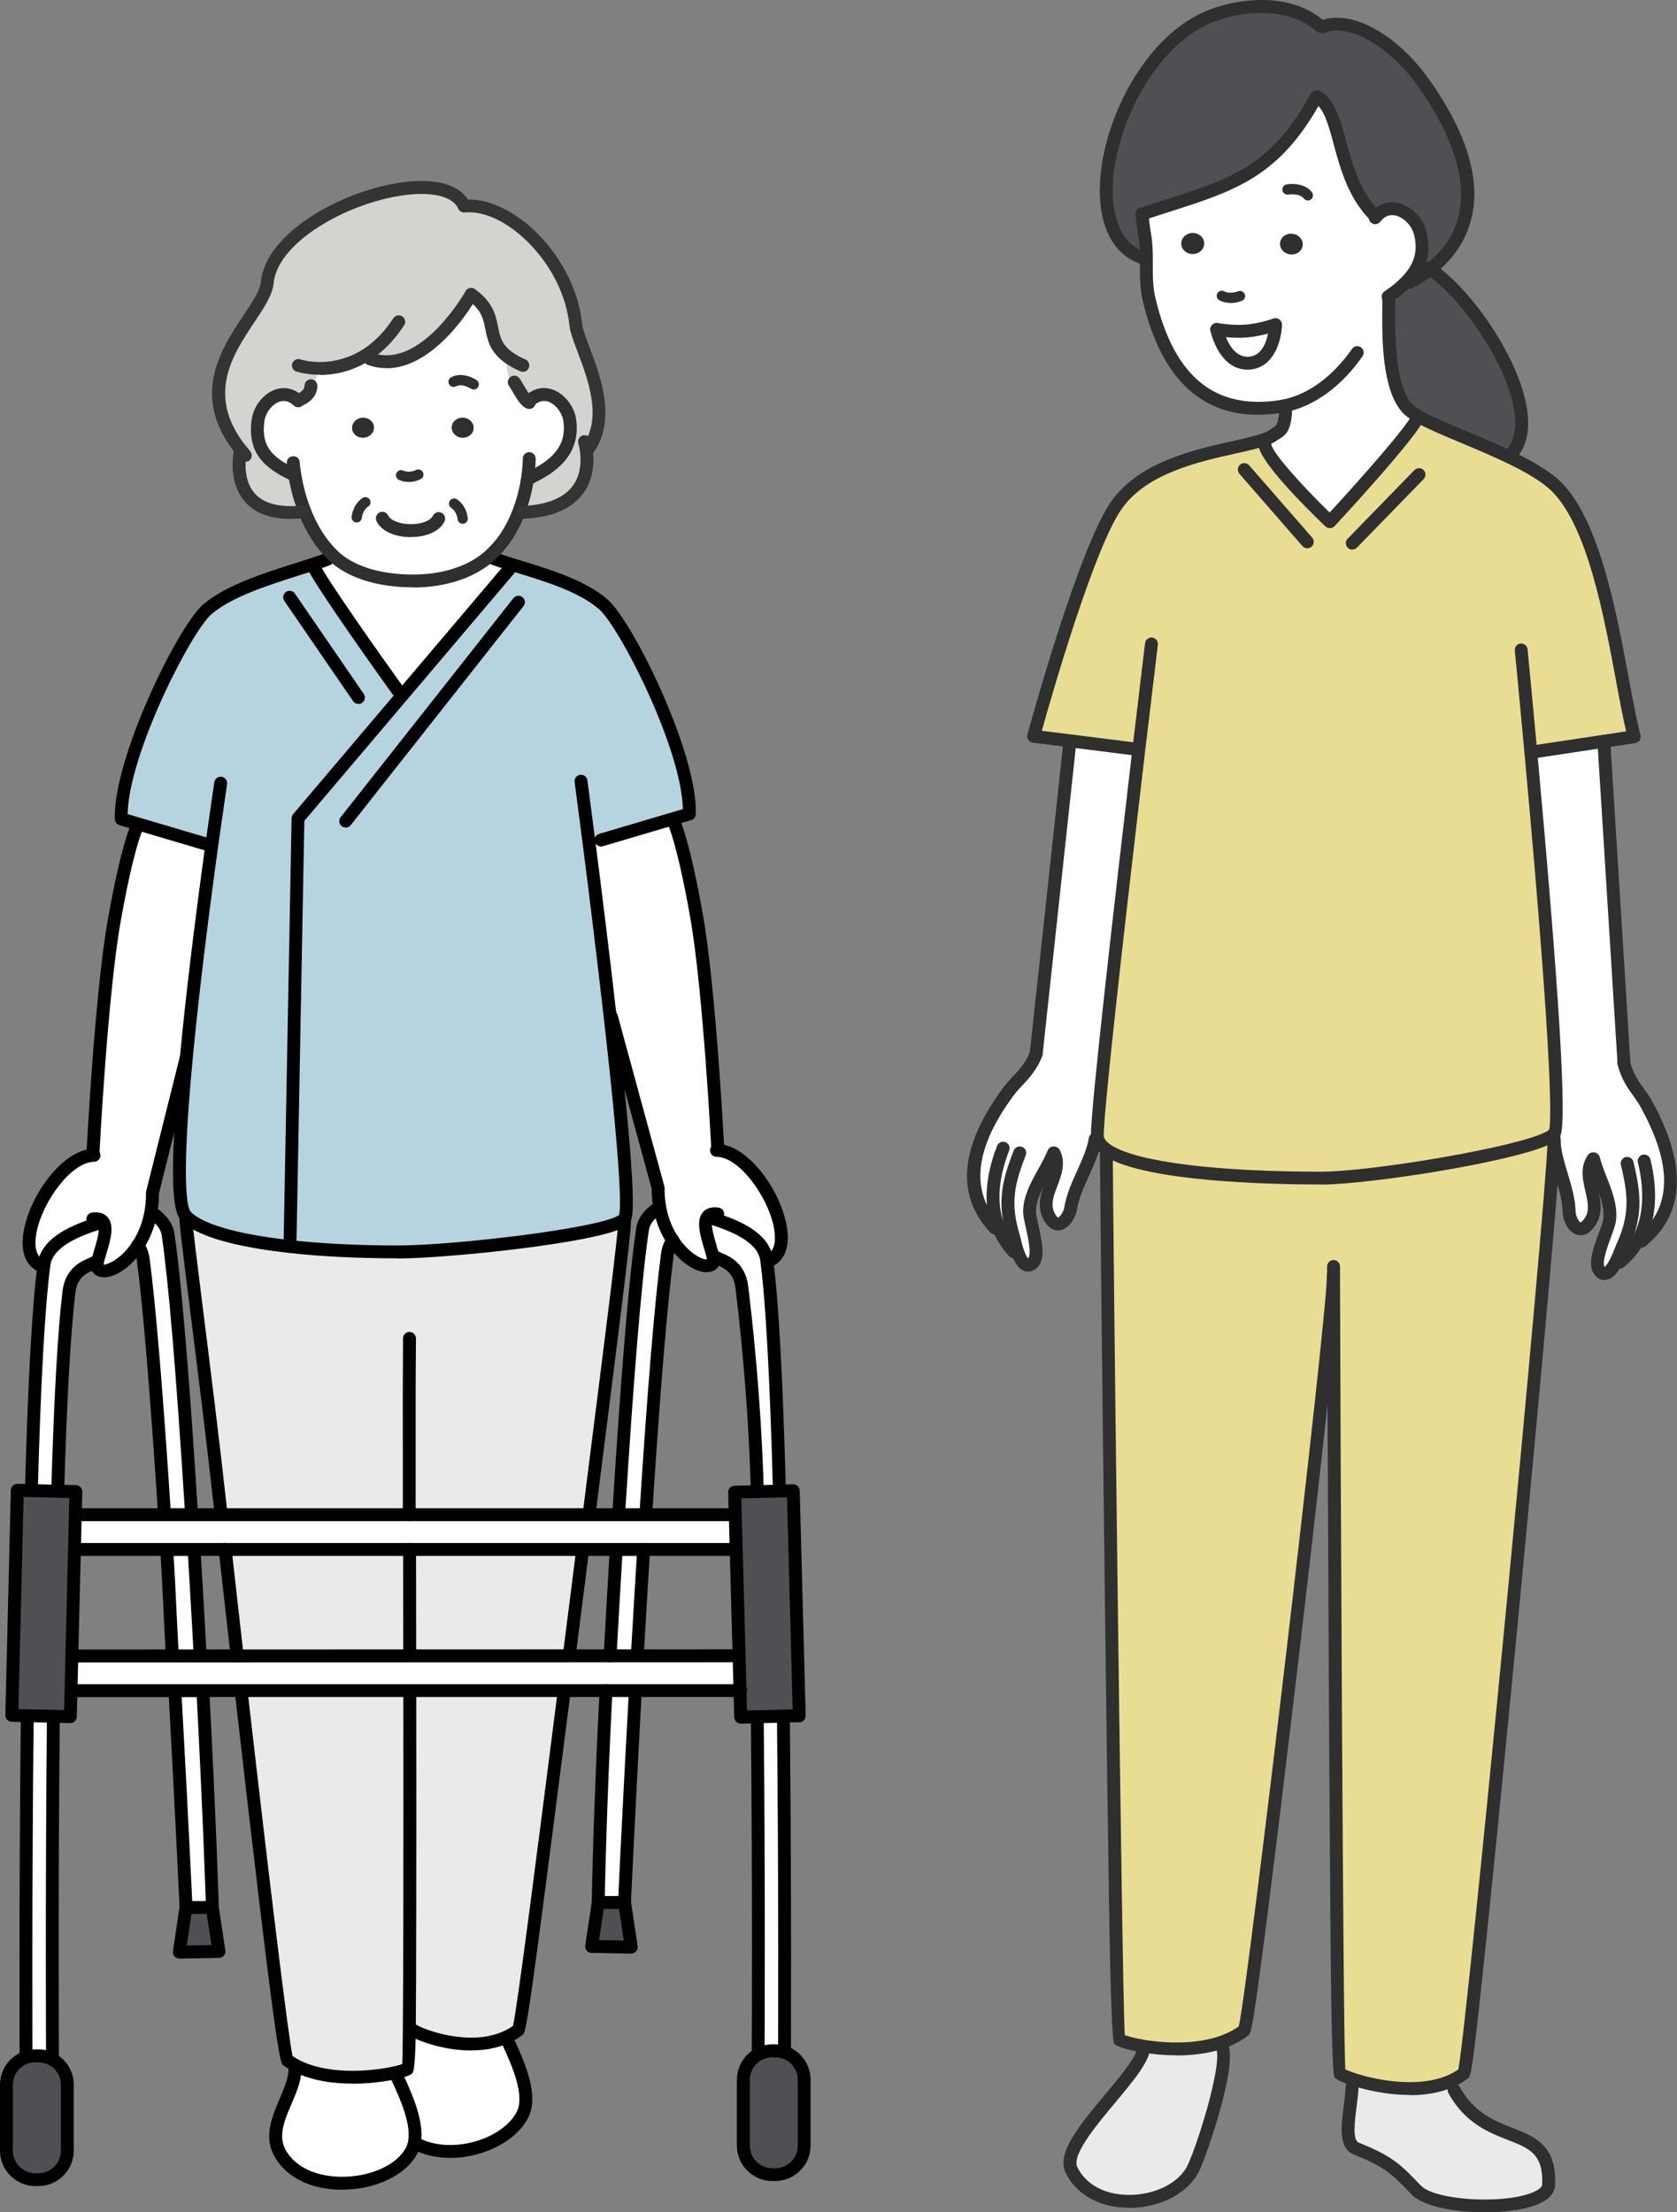 <?xml version="1.0" encoding="UTF-8"?><svg id="_レイヤー_2" xmlns="http://www.w3.org/2000/svg" viewBox="0 0 210.1 277.12"><rect x="0" y="0" width="210.1" height="277.12" fill="#808080" stroke="none"/><defs><style>.cls-1{fill:#eaeaea;}.cls-2{fill:#e8dd93;}.cls-3{fill:#fff;}.cls-4{fill:#b6d4e0;}.cls-5{fill:#d3d4cf;}.cls-6{fill:#2f2f2f;}.cls-7{fill:#504f53;}.cls-8{fill:#343434;}</style></defs><g id="_レイヤー_1-2"><g><g><g><path class="cls-6" d="M161.97,29.28c.78,.11,1.34,.77,1.24,1.49s-.81,1.21-1.6,1.1c-.78-.11-1.34-.77-1.24-1.49,.1-.72,.81-1.21,1.6-1.1Z"/><path class="cls-2" d="M142.7,93.85l-.39-.02-8.25-1.03-4.56-.57s6.42-23.58,10.51-29.14c3.86-5.25,12.11-6.4,16.71-7.55l1.76,.16c.05,1.9,8.13,9.66,8.13,9.66,0,0,10.19-10.99,11.08-13.2,2.48,1.41,7.27,3.12,11.38,5.09,2.41,1.16,4.58,2.39,5.91,3.71,6.2,6.14,7.84,24.18,9.75,31.32l-3.81,.57-8.56,1.29-.56,.1c1.57,17.12,3.98,45.56,2.98,47.67-.08,.16-.28,.33-.58,.5-3.65,2.08-22.37,5.15-28.71,5.15-10.9,0-22.58-.91-26.57-3.38-.76-.47-1.25-1-1.39-1.59-.03-.12-.05-.25-.05-.37,0-3.68,3.21-31.39,5.21-48.36Z"/><path class="cls-3" d="M159.83,40.67h-.04s-1.8,.65-3.64,.79c-1.83,.15-3.7-.21-3.7-.21,0,0,.94,4.48,4.12,4.22,3.1-.25,3.26-4.61,3.27-4.81Zm-1.35,15.03l-1.76-.16c1.29-.32,2.29-.64,2.83-1.05,.66-.49,1.53-.43,1.53-3.69h0c-.25,.05-.5,.1-.76,.14-9.82,1.45-14.36-4.98-16.37-13.44-.4-1.68-.32-3.45-.34-5.2,0-1.06-.05-2.12-.25-3.14-.12-.59-.3-2.34-.3-2.34,10.08-3.34,16.17-4.24,21.84-14.66l.14-.02c3.3,1.94,2.3,10.17,7.35,15.01l.02,.02c1.89-2.25,4.86-.34,5.5,1.91,.75,2.65-.12,4.66-1.79,6.32-.62,.63-1.36,1.21-2.17,1.76h0s.03,.05,.03,.05c0,3.25-.37,10.98,2.32,13.97,.28,.32,.77,.65,1.39,1.01-.89,2.21-11.08,13.2-11.08,13.2,0,0-8.09-7.75-8.13-9.66Zm4.73-24.93c.1-.72-.46-1.38-1.24-1.49-.79-.11-1.5,.39-1.6,1.1-.1,.72,.46,1.38,1.24,1.49,.79,.11,1.5-.39,1.6-1.1Zm-13.72,1.05c.79-.04,1.41-.65,1.37-1.37s-.7-1.28-1.49-1.25c-.79,.04-1.41,.65-1.37,1.37s.7,1.28,1.49,1.25Z"/><path class="cls-6" d="M150.86,30.44c.03,.72-.58,1.34-1.37,1.37-.79,.03-1.46-.52-1.49-1.25s.58-1.34,1.37-1.37c.79-.03,1.46,.52,1.49,1.25Z"/><path class="cls-1" d="M153.11,256.36c.94,2.32-2.35,12.44-3.57,15.13-2.29,5.03-12.48,6.16-15.31,.32-1.72-3.54,9.07-12.1,9.07-15.45v-.05c2.21,.35,5.22,.53,8.01-.05l1.8,.09Z"/><path class="cls-3" d="M127.48,156.75l-.45,.06c-.91-.97-1.55-2.03-1.96-3.14l-.41,.16c-5.23-5.62-1.81-12.44,1.81-17.27,.97-1.29,2.45-2.27,3.35-4.56l4.23-39.11v-.09s8.26,1.03,8.26,1.03l.39,.02c-2,16.97-5.21,44.68-5.21,48.36,0,.13,.01,.25,.05,.37l-.3,.09c-.49,2.95-2.59,5.67-3.09,8.73-.17,1.03-1.45,2.92-2.54,1.23-1.82-2.8,1.75-5.47,.5-8.16l-.11-.05c-.93,2.36-2.91,4.6-3,7.22-.05,1.39,1.65,5.63,.28,6.63-.84,.61-1.41-.43-1.79-1.54Z"/><path class="cls-1" d="M182.18,261.81c4.25,7.64,12.18,3.69,11.84,11.86-.14,3.37-13.95,3.41-16.59,.65-2.47-2.58-3.43-3.57-7.5-5.18-1.87-.74-.65-4.89-.54-7.74l.28-.92c2.58,.83,7.22,1.72,10.97,.57l1.53,.76Z"/><path class="cls-7" d="M179.18,33.72c-1.58,1.24-2.96,1.77-2.96,1.77l-.1-.1c1.67-1.66,2.54-3.67,1.79-6.32-.64-2.25-3.61-4.16-5.5-1.91l-.02-.02c-5.05-4.84-4.05-13.07-7.35-15.01l-.14,.02c-5.67,10.42-11.76,11.32-21.84,14.66,0,0,.19,1.76,.3,2.34,.2,1.02,.25,2.08,.25,3.14h-.46c-9.24-3.16-3.36-25.12,8.13-30.12,3.43-1.49,10.02-2.54,14.12,1.1l.26,.08c4-1.53,9.42,2.49,12.53,6.83,9.73,13.55,4.76,20.57,.97,23.53Z"/><path class="cls-2" d="M167.03,159.97c0,5.2-10.4,93.76-11.16,94.34-1.3,1-2.89,1.61-4.56,1.96-2.79,.57-5.8,.4-8,.05-1.69-.28-2.9-.66-3.18-.9-.35-.32-1.53-108.31-1.53-110.74l.32-.49c4,2.47,15.68,3.38,26.57,3.38,6.34,0,25.06-3.07,28.71-5.15h.48c.01,.06,.01,.23,0,.48-.25,8.34-10.54,116.19-11.29,116.77-.82,.63-1.76,1.08-2.76,1.39-3.76,1.15-8.39,.26-10.97-.57-1.01-.32-1.72-.64-1.91-.82-.33-.3-.66-87.6-.7-99.7h-.03Z"/><path class="cls-3" d="M159.83,40.67c0,.2-.16,4.56-3.27,4.81-3.18,.26-4.12-4.22-4.12-4.22,0,0,1.87,.35,3.7,.21,1.84-.15,3.64-.79,3.64-.79h.04Z"/><path class="cls-7" d="M179.18,33.72c6.09,4.08,15.01,18.36,9.99,23.33l-.1,.21c-4.11-1.97-8.89-3.68-11.38-5.09-.63-.35-1.11-.69-1.39-1.01-2.69-2.99-2.32-10.71-2.32-13.97l-.03-.04h0c.81-.55,1.55-1.13,2.17-1.76l.1,.1s1.37-.53,2.96-1.77Z"/><path class="cls-3" d="M199.65,145.2l-.12,.03c-1.59,2.49,1.58,5.62-.59,8.15-1.31,1.52-2.32-.52-2.36-1.57-.09-3.04-1.76-5.97-1.89-8.91,0-.26,0-.43,0-.48h-.48c.3-.17,.5-.34,.58-.5,1.01-2.12-1.41-30.55-2.98-47.67l.56-.1,8.56-1.29v.04s2.53,40.28,2.53,40.28c.58,2.39,1.93,3.56,2.72,4.96,2.94,5.27,5.42,12.5-.52,17.36l-.41-.15c-.56,1.02-1.32,1.96-2.34,2.79l-.48-.03c-.51,1.01-1.2,1.9-1.93,1.2-1.22-1.17,1.03-5.14,1.17-6.53,.26-2.61-1.4-5.11-2.01-7.56Z"/></g><g><path class="cls-6" d="M155.2,42.31c-1.53,0-2.84-.24-2.91-.26-.44-.08-.73-.5-.64-.94,.08-.44,.51-.72,.94-.64,.02,0,1.79,.33,3.49,.19,1.71-.14,3.42-.74,3.43-.75,.42-.15,.88,.07,1.03,.49s-.07,.88-.49,1.03c-.08,.03-1.92,.68-3.85,.84-.34,.03-.68,.04-1.01,.04Z"/><path class="cls-6" d="M156.28,46.3c-3.57,0-4.59-4.67-4.63-4.87-.09-.44,.19-.86,.62-.95,.44-.09,.86,.19,.95,.62,0,.04,.84,3.78,3.26,3.58,2.38-.19,2.52-3.87,2.52-4.03,.01-.44,.4-.78,.82-.78,.44,0,.79,.36,.79,.8h0c-.06,1.99-.98,5.37-4.01,5.62-.12,0-.23,.01-.34,.01Z"/><path class="cls-6" d="M203.45,133.97c-.42,0-.78-.33-.8-.76l-2.52-40.28c-.03-.44,.31-.83,.75-.86,.43-.04,.83,.31,.86,.75l2.52,40.28c.03,.44-.31,.83-.75,.86-.02,0-.03,0-.05,0Z"/><path class="cls-6" d="M129.82,132.81s-.06,0-.09,0c-.44-.05-.76-.45-.72-.89l4.23-39.11c.05-.44,.45-.76,.89-.72,.44,.05,.76,.45,.72,.89l-4.23,39.11c-.04,.41-.39,.72-.8,.72Z"/><path class="cls-6" d="M185.99,277.12c-3.79,0-7.72-.75-9.15-2.24-2.39-2.5-3.29-3.43-7.21-4.99-1.96-.78-1.62-3.52-1.28-6.17,.11-.84,.21-1.64,.24-2.35,.02-.45,.39-.79,.84-.77,.45,.02,.79,.39,.77,.84-.03,.78-.14,1.65-.25,2.48-.22,1.75-.53,4.15,.27,4.47,4.26,1.69,5.29,2.77,7.79,5.38,1.73,1.82,10.01,2.37,13.83,.93,.84-.32,1.36-.71,1.37-1.06,.16-3.85-1.62-4.54-4.31-5.59-2.38-.93-5.34-2.09-7.43-5.84-.22-.39-.08-.88,.31-1.1,.39-.22,.88-.08,1.1,.31,1.81,3.25,4.36,4.25,6.61,5.13,2.85,1.11,5.54,2.16,5.34,7.16-.03,.74-.48,1.77-2.41,2.5-1.62,.61-3.99,.92-6.42,.92Z"/><path class="cls-6" d="M147.38,257.45c-1.73,0-3.23-.18-4.2-.34-.87-.14-2.96-.54-3.59-1.1q-.37-.34-.65-17.68c-.14-9.16-.32-21.77-.51-37.48-.34-27.57-.63-54.98-.63-56.17,0-.45,.36-.81,.81-.81s.81,.36,.81,.81c0,7.12,1.13,103.41,1.49,110.24,.39,.14,1.24,.39,2.54,.61,1.57,.25,4.67,.59,7.71-.04,1.61-.33,2.97-.89,4.04-1.66,1.17-4.94,11.03-88.74,11.03-93.85,0-.04,0-.06,0-.08-.05-.44,.25-.85,.69-.91,.44-.06,.84,.22,.91,.66,.01,.06,.02,.17,.02,.34,0,2.77-2.75,27.34-5.3,48.99-1.42,12.01-2.77,23.08-3.8,31.19-1.84,14.38-2.01,14.51-2.37,14.8-1.29,1-2.94,1.71-4.89,2.11-1.41,.29-2.81,.39-4.1,.39Z"/><path class="cls-6" d="M176.6,262.42c-3.21,0-6.11-.82-7.17-1.16-.79-.25-1.82-.63-2.21-1q-.36-.32-.5-14.58c-.07-7.55-.14-18.12-.22-31.42-.13-23.93-.23-49.28-.24-54.27v-1.34c0-.45,.36-.81,.81-.81s.81,.36,.81,.81v1.34c.05,15.52,.36,93.23,.66,99.22,.24,.12,.69,.3,1.39,.53,2.92,.93,7.2,1.57,10.49,.57,.86-.26,1.64-.63,2.29-1.1,1.12-5.64,10.92-107.38,11.18-116.3,0-.15,0-.27,0-.33-.07-.42,.2-.82,.62-.91,.44-.1,.87,.17,.97,.61,.03,.14,.04,.28,.03,.68-.13,4.3-2.84,34.11-5.46,61.35-1.42,14.8-2.77,28.35-3.79,38.16-1.82,17.45-1.96,17.57-2.35,17.87-.86,.66-1.88,1.18-3.02,1.52-1.4,.43-2.87,.59-4.29,.59Z"/><path class="cls-6" d="M165.49,148.37c-6.42,0-21.89-.34-27-3.5-.97-.6-1.56-1.31-1.75-2.09-.04-.17-.07-.35-.07-.56,0-3.5,2.84-28.28,5.21-48.46,.91-7.71,1.58-13.2,1.58-13.2,.05-.44,.47-.75,.9-.7,.44,.05,.76,.46,.7,.9,0,0-.66,5.49-1.58,13.2-3.4,28.87-5.2,45.56-5.2,48.27,0,.07,0,.12,.02,.17,.09,.37,.44,.75,1.03,1.11,3.3,2.04,13.08,3.26,26.15,3.26,6.36,0,24.93-3.12,28.31-5.05,.22-.13,.28-.19,.28-.2,.21-.56,.72-5.79-3.08-47.2-.68-7.42-1.2-12.78-1.21-12.83-.04-.44,.28-.84,.72-.88,.43-.04,.84,.28,.88,.72,0,.05,.53,5.42,1.21,12.84,2.76,30.15,3.74,46.33,2.9,48.09-.15,.32-.44,.59-.91,.86-3.96,2.26-22.87,5.26-29.11,5.26Z"/><path class="cls-6" d="M142.31,94.64s-.07,0-.1,0l-12.81-1.61c-.23-.03-.44-.16-.57-.35-.13-.19-.17-.43-.11-.66,.26-.97,6.5-23.79,10.64-29.41,3.51-4.77,10.21-6.28,15.11-7.37,.74-.17,1.43-.32,2.06-.48,.85-.21,2.04-.53,2.54-.91,.12-.09,.25-.17,.38-.25,.41-.24,.82-.49,.82-2.79,0-.45,.36-.81,.81-.81s.81,.36,.81,.81c0,2.99-.73,3.66-1.62,4.18-.08,.05-.16,.09-.24,.15-.58,.43-1.51,.79-3.12,1.18-.63,.16-1.34,.32-2.09,.48-4.65,1.04-11.01,2.47-14.16,6.76-3.52,4.77-8.92,23.63-10.14,27.98l11.89,1.49c.44,.06,.76,.46,.7,.9-.05,.41-.4,.71-.8,.71Z"/><path class="cls-6" d="M192.36,94.95c-.39,0-.74-.29-.8-.69-.07-.44,.24-.85,.68-.92l11.49-1.73c-.41-1.73-.82-3.9-1.27-6.35-1.52-8.16-3.59-19.32-8.04-23.73-1.1-1.08-2.96-2.25-5.69-3.56-1.82-.87-3.76-1.69-5.63-2.47-2.26-.95-4.39-1.84-5.8-2.65-.76-.43-1.26-.8-1.59-1.17-2.64-2.93-2.57-9.5-2.53-13.43,0-.39,0-.76,0-1.07,0-.45,.36-.81,.81-.81s.81,.36,.81,.81c0,.32,0,.69,0,1.09-.03,3.45-.1,9.88,2.12,12.34,.14,.16,.46,.43,1.19,.85,1.33,.76,3.42,1.63,5.63,2.56,1.89,.79,3.84,1.61,5.7,2.51,2.94,1.41,4.89,2.64,6.13,3.86,4.81,4.76,6.94,16.22,8.49,24.58,.53,2.86,.99,5.32,1.47,7.1,.06,.22,.02,.46-.1,.65-.13,.19-.33,.32-.55,.36l-12.37,1.87s-.08,0-.12,0Z"/><path class="cls-6" d="M166.61,66.16c-.21,0-.41-.08-.56-.22-2.5-2.4-8.33-8.2-8.38-10.22-.01-.45,.34-.82,.79-.83h.02c.44,0,.8,.35,.81,.79,.08,.97,3.74,5.06,7.29,8.52,4.05-4.39,9.78-10.89,10.37-12.35,.17-.41,.64-.62,1.05-.45,.41,.17,.61,.64,.45,1.05-.92,2.29-10.19,12.31-11.24,13.45-.15,.16-.35,.25-.57,.26,0,0-.02,0-.02,0Z"/><path class="cls-6" d="M163.78,68.68c-.23,0-.45-.09-.61-.28l-7.89-9.05c-.29-.34-.26-.85,.08-1.14,.34-.29,.84-.26,1.14,.08l7.89,9.05c.29,.34,.26,.85-.08,1.14-.15,.13-.34,.2-.53,.2Z"/><path class="cls-6" d="M169.42,68.85c-.2,0-.41-.08-.56-.23-.32-.31-.33-.82-.02-1.14l8.36-8.59c.31-.32,.82-.33,1.14-.02,.32,.31,.33,.82,.02,1.14l-8.36,8.59c-.16,.16-.37,.24-.58,.24Z"/><path class="cls-6" d="M141.45,276.55c-3.64,0-6.61-1.63-7.94-4.39-1.2-2.46,1.79-6.03,4.95-9.81,1.89-2.26,4.04-4.82,4.04-5.99,0-.45,.36-.81,.81-.81s.81,.36,.81,.81c0,1.75-2.05,4.2-4.41,7.03-2.31,2.76-5.48,6.55-4.74,8.07,1.06,2.19,3.48,3.48,6.49,3.48,.04,0,.08,0,.13,0,3.26-.04,6.23-1.59,7.23-3.78,1.4-3.07,4.31-12.64,3.56-14.49-.17-.41,.03-.88,.44-1.05,.41-.17,.88,.03,1.05,.44,1.15,2.82-2.54,13.47-3.58,15.77-1.27,2.78-4.76,4.68-8.68,4.73-.05,0-.1,0-.15,0Z"/><path class="cls-6" d="M189.17,57.85c-.21,0-.42-.08-.57-.24-.31-.32-.31-.83,0-1.14,.97-.96,1.37-2.44,1.19-4.38-.57-5.92-6.55-14.69-11.06-17.7-.09-.06-.13-.1-.18-.13-.39-.22-.52-.72-.3-1.1,.22-.39,.72-.52,1.1-.3,.1,.06,.2,.13,.31,.21,4.79,3.21,11.11,12.35,11.74,18.87,.23,2.45-.33,4.36-1.66,5.68-.16,.16-.36,.23-.57,.23Z"/><path class="cls-6" d="M173.91,37.98c-.28,0-.56-.15-.71-.42-.19-.35-.1-.79,.21-1.03,.03-.02,.05-.04,.08-.06,.84-.57,1.51-1.1,2.04-1.65,1.68-1.67,2.18-3.43,1.59-5.54-.31-1.09-1.3-2.07-2.32-2.29-.69-.15-1.29,.08-1.79,.68l-.1,.12c-.29,.34-.79,.39-1.14,.1-.34-.29-.39-.8-.1-1.14l.09-.11c.89-1.07,2.09-1.5,3.37-1.22,1.6,.34,3.05,1.75,3.53,3.43,.76,2.69,.11,5.02-1.99,7.11-.59,.6-1.32,1.2-2.22,1.81-.03,.02-.05,.04-.08,.06-.03,.02-.06,.04-.09,.05-.12,.07-.26,.1-.39,.1Z"/><path class="cls-6" d="M172.39,27.94c-.2,0-.4-.07-.56-.22-2.88-2.76-3.9-6.55-4.73-9.61-.66-2.45-1.23-4.56-2.48-5.29-.38-.23-.51-.72-.29-1.1,.23-.39,.72-.51,1.1-.29,1.81,1.06,2.46,3.47,3.22,6.26,.81,3.01,1.73,6.42,4.28,8.86,.32,.31,.33,.82,.02,1.14-.16,.17-.37,.25-.58,.25Z"/><path class="cls-6" d="M143.06,27.62c-.34,0-.65-.21-.77-.55-.14-.42,.09-.88,.51-1.02,1.09-.36,2.14-.7,3.15-1.02,8.32-2.65,13.34-4.26,18.24-13.27,.21-.39,.7-.54,1.09-.32,.39,.21,.54,.7,.32,1.09-5.21,9.58-10.77,11.35-19.17,14.03-1,.32-2.04,.65-3.13,1.01-.08,.03-.17,.04-.25,.04Z"/><path class="cls-6" d="M143.15,33.1c-.09,0-.17-.01-.26-.04-3.1-1.06-4.91-4.07-5.09-8.48-.32-8.1,5-19.6,13.16-23.14,3.15-1.37,10.33-2.88,14.97,1.23,.33,.3,.36,.81,.07,1.14-.3,.33-.81,.36-1.14,.07-3.74-3.31-9.98-2.39-13.26-.96-7.34,3.19-12.49,14.03-12.19,21.6,.09,2.14,.72,5.89,4,7.01,.42,.14,.65,.6,.5,1.02-.11,.33-.43,.55-.76,.55Z"/><path class="cls-6" d="M176.22,36.29c-.32,0-.63-.2-.75-.52-.16-.42,.05-.88,.46-1.04,.01,0,1.29-.51,2.75-1.65,8.34-6.52,2.87-16.84-1.13-22.42-2.99-4.18-8.07-7.89-11.59-6.55-.41,.16-.88-.05-1.04-.47-.16-.42,.05-.88,.47-1.04,4.32-1.65,10.05,2.33,13.48,7.11,10.11,14.09,4.85,21.48,.82,24.63-1.66,1.3-3.1,1.86-3.16,1.89-.1,.04-.19,.05-.29,.05Z"/><path class="cls-6" d="M157.63,51.96c-7.36,0-12.21-4.79-14.46-14.27-.35-1.49-.36-3.02-.36-4.5,0-.29,0-.59,0-.88,0-.91-.04-1.98-.24-3-.12-.61-.31-2.34-.31-2.41-.05-.44,.27-.84,.72-.89,.43-.05,.84,.27,.89,.72,.05,.48,.2,1.82,.29,2.27,.22,1.15,.26,2.31,.27,3.29,0,.29,0,.59,0,.89,0,1.45,0,2.82,.32,4.13,2.33,9.82,7.39,14.02,15.47,12.83,.23-.04,.47-.08,.7-.13,3.11-.69,6.11-2.93,8.46-6.3,.25-.37,.76-.46,1.12-.2,.37,.25,.46,.76,.2,1.12-2.58,3.7-5.92,6.17-9.43,6.95-.27,.06-.54,.11-.82,.15-.97,.14-1.91,.21-2.81,.21Z"/><path class="cls-6" d="M154.19,37.95c-.51,0-1.01-.11-1.42-.33-.31-.17-.43-.56-.26-.87,.17-.31,.56-.43,.87-.26,.44,.24,1.14,.23,1.72,0,.33-.14,.71,.02,.84,.35,.14,.33-.02,.71-.35,.84-.45,.19-.94,.28-1.41,.28Z"/><path class="cls-6" d="M163.85,25.11c-.19,0-.37-.08-.5-.24-.59-.73-1.92-.5-1.93-.5-.35,.06-.69-.17-.75-.52-.06-.35,.16-.69,.51-.75,.08-.02,2.09-.38,3.17,.96,.22,.28,.18,.68-.1,.91-.12,.1-.26,.14-.41,.14Z"/><path class="cls-6" d="M198.01,154.73c-.21,0-.4-.04-.54-.09-1.11-.39-1.67-1.9-1.69-2.8-.04-1.45-.47-2.88-.93-4.39-.44-1.46-.89-2.97-.96-4.51,0-.09,0-.14,0-.18,0-.45,.36-.81,.81-.81s.8,.36,.81,.8c0,.07,0,.11,0,.15,.06,1.3,.47,2.65,.9,4.08,.46,1.55,.94,3.14,.99,4.81,.02,.56,.42,1.28,.62,1.33,.02,0,.14-.06,.32-.26,.89-1.03,.61-2.24,.28-3.64-.32-1.39-.69-2.97,.24-4.42,.24-.38,.74-.49,1.11-.24,.38,.24,.48,.74,.24,1.11-.57,.88-.32,1.95-.03,3.19,.37,1.59,.79,3.4-.63,5.05-.56,.65-1.11,.83-1.54,.83Zm-2.52-11.98h0Z"/><path class="cls-6" d="M132.55,154.12c-.45,0-1.08-.19-1.63-1.04-1.19-1.83-.53-3.56,.05-5.09,.45-1.19,.84-2.21,.39-3.17-.19-.4-.01-.88,.39-1.07,.4-.19,.88-.01,1.07,.39,.73,1.57,.16,3.08-.35,4.42-.51,1.34-.95,2.5-.21,3.64,.18,.27,.29,.31,.29,.31,.2-.02,.69-.69,.78-1.24,.27-1.65,.96-3.17,1.63-4.65,.63-1.4,1.23-2.72,1.46-4.08,.07-.44,.49-.73,.93-.66,.44,.07,.74,.49,.66,.93-.26,1.56-.93,3.05-1.58,4.48-.65,1.44-1.27,2.81-1.51,4.25-.15,.89-.91,2.31-2.06,2.55-.09,.02-.2,.03-.33,.03Z"/><path class="cls-6" d="M201.03,160.35c-.31,0-.7-.1-1.09-.48-1.21-1.16-.37-3.43,.37-5.43,.26-.7,.52-1.42,.56-1.76,.15-1.51-.45-3.03-1.08-4.63-.34-.86-.69-1.75-.92-2.65-.15-.42,.07-.87,.49-1.02,.42-.15,.89,.08,1.04,.49,.01,.04,.03,.1,.04,.14h0c.21,.82,.52,1.61,.85,2.44,.67,1.71,1.37,3.48,1.18,5.38-.06,.55-.33,1.29-.65,2.16-.36,.97-1.2,3.25-.77,3.7,.11-.09,.34-.33,.66-.97,.25-.48,.45-1,.6-1.38,.08-.2,.14-.36,.19-.46,1.67-3.66,1.52-6.03,.57-9.96-.11-.43,.16-.87,.59-.98,.44-.1,.87,.16,.98,.59,1.03,4.22,1.19,6.94-.67,11.01-.04,.09-.09,.22-.15,.38-.15,.39-.38,.97-.66,1.52-.58,1.16-1.18,1.75-1.87,1.87-.07,.01-.16,.02-.24,.02Z"/><path class="cls-6" d="M128.78,159.28c-.17,0-.31-.03-.43-.07-.69-.22-1.21-.92-1.64-2.21-.18-.56-.32-1.1-.41-1.5-.04-.17-.07-.3-.1-.38-1.3-4.28-.78-6.96,.8-11,.16-.41,.63-.62,1.05-.46,.42,.16,.62,.63,.46,1.05-1.47,3.76-1.93,6.09-.76,9.95,.03,.1,.07,.26,.12,.47,.09,.37,.21,.88,.38,1.37,.24,.72,.45,1.02,.55,1.13,.46-.52-.04-2.77-.26-3.75-.2-.91-.38-1.69-.36-2.24,.07-1.91,.99-3.56,1.88-5.16,.45-.81,.87-1.57,1.18-2.33,0-.02,.02-.04,.03-.06,.01-.03,.02-.04,.03-.07,.21-.39,.71-.53,1.1-.32,.38,.21,.52,.67,.34,1.05,0,0,0,0,0,0-.34,.86-.81,1.7-1.27,2.52-.84,1.5-1.62,2.91-1.68,4.43-.01,.35,.16,1.1,.32,1.83,.46,2.08,.99,4.43-.36,5.42-.35,.26-.68,.34-.96,.34Z"/><path class="cls-6" d="M202.91,158.93c-.23,0-.46-.1-.62-.29-.28-.34-.23-.85,.11-1.14,.9-.74,1.6-1.58,2.14-2.55,1.68-3.05,1.29-6.75,.66-9.33-.11-.43,.16-.87,.59-.98,.44-.1,.87,.16,.98,.59,1,4.09,.71,7.72-.82,10.49-.63,1.14-1.48,2.16-2.53,3.02-.15,.12-.33,.18-.51,.18Z"/><path class="cls-6" d="M127.03,157.62c-.22,0-.43-.09-.59-.26-.95-1.01-1.66-2.16-2.13-3.4-1.12-2.93-.91-6.54,.61-10.43,.16-.42,.63-.62,1.05-.46,.41,.16,.62,.63,.46,1.05-.96,2.45-1.84,6.04-.6,9.27,.39,1.05,1,2.02,1.8,2.87,.3,.33,.29,.84-.04,1.14-.16,.15-.35,.22-.55,.22Z"/><path class="cls-6" d="M205.65,156.29c-.23,0-.47-.1-.63-.3-.28-.34-.23-.85,.11-1.14,4.36-3.57,4.47-8.92,.32-16.34-.22-.39-.5-.78-.79-1.19-.73-1.01-1.56-2.16-2-3.97-.11-.43,.16-.87,.59-.97,.44-.11,.87,.16,.97,.59,.37,1.51,1.07,2.47,1.74,3.41,.32,.45,.63,.87,.9,1.34,4.53,8.11,4.29,14.29-.71,18.38-.15,.12-.33,.18-.51,.18Z"/><path class="cls-6" d="M124.65,154.64c-.22,0-.43-.09-.59-.26-4.4-4.73-3.81-10.89,1.76-18.31,.33-.43,.69-.82,1.07-1.22,.79-.84,1.61-1.71,2.18-3.15,.16-.42,.63-.62,1.05-.46,.41,.16,.62,.63,.46,1.05-.68,1.73-1.65,2.76-2.5,3.67-.35,.37-.68,.72-.95,1.08-5.03,6.7-5.66,12.16-1.87,16.24,.3,.33,.29,.84-.04,1.14-.16,.14-.35,.22-.55,.22Z"/></g></g><g><g><polygon class="cls-7" points="92.71 211.77 92.6 207.41 92.24 194.08 92.12 189.73 92.05 186.91 94.87 186.84 97.64 186.78 99.39 186.73 100.13 214.91 98.14 214.96 94.87 215.04 92.8 215.09 92.71 211.77"/><path class="cls-3" d="M97.64,186.42v.35s-2.76,.06-2.76,.06v-.32c-.32-10.81-1.28-19.79-1.94-25.29-.1-.86-.37-1.5-.7-1.99-.8-1.16-2.02-1.43-2.47-1.72l-.43,.06c-.22-1.36-1.5-4.18-.71-5.18h.15c.63,.42,6.76,1.68,7.26,5.36,0,.06,.02,.14,.03,.2,.74,5.59,1.23,16.19,1.57,28.46Z"/><path class="cls-7" d="M97.11,256.89c.39,0,.76,.06,1.11,.17,1.47,.47,2.52,1.84,2.52,3.46v8.24c0,2.01-1.63,3.63-3.63,3.63h-.35c-2.01,0-3.63-1.63-3.63-3.63v-8.24c0-1.38,.77-2.58,1.9-3.19,.51-.28,1.1-.44,1.73-.44h.35Z"/><path class="cls-3" d="M98.28,256.89l-.06,.17c-.35-.12-.72-.17-1.11-.17h-.35c-.63,0-1.22,.16-1.73,.44l-.05-.44s.11-19.76-.11-41.78v-.07l3.27-.08v.15c.24,22.25,.14,41.78,.14,41.78Z"/><polygon class="cls-3" points="29.7 207.43 51.33 207.42 71.32 207.42 76.43 207.42 79.85 207.41 92.51 207.41 92.6 207.41 92.71 211.77 79.6 211.77 75.92 211.77 70.69 211.78 51.33 211.78 30.2 211.78 25.42 211.78 21.93 211.78 9.11 211.78 8.89 211.78 9 207.43 9.26 207.43 21.56 207.43 25.05 207.43 29.7 207.43"/><polygon class="cls-3" points="28.19 194.09 24.31 194.09 20.89 194.09 9.55 194.09 9.33 194.08 9.44 189.73 9.57 189.73 20.6 189.73 23.98 189.73 27.7 189.73 51.28 189.73 73.83 189.73 77.53 189.73 80.91 189.73 92.04 189.73 92.12 189.73 92.24 194.08 92.04 194.09 80.64 194.09 77.16 194.09 73.01 194.09 51.31 194.09 28.19 194.09"/><path class="cls-3" d="M96.04,157.77c-.5-3.68-6.63-4.94-7.26-5.35h-.15c-.79,.99,.49,3.81,.71,5.17,.05,.3,.05,.52-.05,.65-.67,.91-3.23-.12-5.02-2.84-.72-1.09-1.32-2.46-1.62-4.09-.14-.74-.21-1.52-.21-2.36v-.19l-5.85-21.43-.17,.02c-.9-7.98-1.93-16.2-2.67-21.93l1.54-.19,9.02-2.67,.17,.6s1.13,2.36,2.77,11.61c1.64,9.24,2.65,29.05,2.65,29.05v.28c4.94,.19,10.8,11.78,6.49,13.83l-.34,.05c0-.06-.02-.14-.03-.2Z"/><path class="cls-4" d="M73.76,105.42c.74,5.73,1.76,13.94,2.67,21.93,1.39,12.22,2.49,23.9,1.83,25.24-.06,.12-.2,.25-.4,.37-3.08,1.87-21.54,3.86-28.01,3.86-5.04,0-9.65-.23-13.58-.67l.09-.9,.99-52.73,13.12-15.48,13.49-15.91,.13-.41c3.81,1.19,8.6,2.52,11.47,4.98,2.96,2.54,11.08,18.89,10.8,26.28l-2.03,.6-9.02,2.67-1.54,.19Z"/><path class="cls-3" d="M82.66,151.3c.3,1.63,.9,2.99,1.62,4.09-.32,.43-.56,1.01-.66,1.77-.9,6.83-1.85,19.34-2.7,32.51v.06h-3.38v-.19c.92-14.75,1.98-28.83,2.98-35.54,.16-1.1,.93-1.97,1.9-2.65l.25-.05Z"/><path class="cls-3" d="M77.16,194.09h3.47c-.28,4.47-.54,8.97-.79,13.28v.04h-3.42c.23-4.14,.47-8.49,.74-12.85v-.47Z"/><path class="cls-3" d="M79.6,211.77v.08c-.81,14.68-1.35,26.26-1.35,26.26v.2h-3.3v-.2s.19-11.4,.97-26.33h0s3.68-.01,3.68-.01Z"/><polygon class="cls-7" points="78.25 238.31 79.08 243.9 74.11 243.81 74.94 238.31 78.25 238.31"/><path class="cls-1" d="M51.31,194.09h21.7c-.55,4.34-1.12,8.8-1.68,13.24v.08h-20v-.41c0-4.48-.01-8.85-.02-12.92Z"/><path class="cls-3" d="M37.33,50.18l.05-.05s1.57-.47,1.57-1.81h0c.57-.5,.83-1.44,.79-2.18,1.81,.06,4.45-.32,7.02-2.31l-.35,1.16c6.79,2.29,12.61-8.1,12.61-8.1,3.89,2.76,1.36,5.45,4.66,7.87l-.21,.21c.05,.6,.1,2.96,.96,2.89,.32,.43,1.05,1.93,1.63,2.42l.29-.05c2.13-2.04,4.75,.22,5.05,2.48,.47,3.61-1.83,5.64-4.91,7.11l-.39-.06c-.17,1.22-.5,2.79-1.14,4.43-.74,1.92-1.9,3.92-3.71,5.5-.1,.08-.19,.17-.3,.25-2.09,1.72-5.4,2.84-9.24,2.83-4.19-.01-7.87-1.1-10.08-3.29-1.63-1.61-2.72-3.58-3.45-5.43-.72-1.83-1.08-3.54-1.27-4.69l-.26,.04c-3.08-1.48-4.8-3.09-4.32-6.7,.29-2.25,2.88-4.49,5-2.52Zm22,3.52c.06-.69-.5-1.3-1.25-1.37-.76-.06-1.42,.44-1.48,1.12-.06,.69,.5,1.31,1.25,1.37,.75,.07,1.41-.43,1.48-1.12Zm-13.74,1.12c.76-.06,1.31-.68,1.25-1.37-.06-.68-.73-1.19-1.48-1.12-.76,.07-1.31,.68-1.25,1.37,.06,.69,.73,1.19,1.48,1.12Z"/><path class="cls-1" d="M70.69,211.78v.07c-2.81,22.03-5.39,42.19-5.74,42.45-.78,.57-1.63,.98-2.5,1.26-4.67,1.48-10.19-.76-10.86-1.34h-.33c.07-8.18,.08-25.48,.06-42.21v-.23h19.36Z"/><path class="cls-3" d="M63.58,255.56c1.02,2.27,3.22,6.69,1.9,9.31-1.97,3.9-9,6.02-13.47,3.6l-.1-.04c.54-2.64-1.3-6.37-2.21-8.38l-1.89-.11c1.78-.25,3.07-.63,3.35-.87,.05-.04,.08-1.82,.12-4.85h.33c.67,.58,6.18,2.83,10.86,1.34h1.12Z"/><path class="cls-3" d="M41.62,69.47c2.21,2.19,5.89,3.27,10.08,3.29,3.83,.01,7.15-1.11,9.24-2.83,.1-.08,.2-.17,.3-.25l.08,.1c.82,.31,1.76,.61,2.76,.92l-.13,.41-13.49,15.91-.62-.52s-9.68-13.47-10.57-15.59l-.07-.22c.68-.22,1.3-.43,1.85-.65l.57-.57Z"/><path class="cls-6" d="M58.08,52.33c.76,.07,1.32,.68,1.25,1.37s-.73,1.19-1.48,1.12c-.76-.06-1.32-.68-1.25-1.37,.06-.68,.72-1.19,1.48-1.12Z"/><path class="cls-3" d="M49.69,260.04c.91,2.01,2.75,5.74,2.21,8.38-.06,.33-.17,.63-.31,.92-2.48,4.89-13.48,6-16.54,.31-1.86-3.44,1.9-7.22,1.9-10.48l.21-.4c3.22,1.64,7.62,1.58,10.63,1.15l1.89,.11Z"/><path class="cls-1" d="M51.33,212c.01,16.73,0,34.03-.06,42.21-.03,3.03-.06,4.81-.12,4.85-.28,.24-1.57,.62-3.35,.87-3.01,.43-7.41,.49-10.63-1.15-.43-.21-.83-.46-1.21-.74-.35-.26-3.05-22.55-5.76-46.23v-.04h21.13v.23Z"/><path class="cls-1" d="M51.33,207.01v.41H29.7c-.51-4.49-1.02-8.97-1.5-13.33h23.11c0,4.07,.01,8.44,.02,12.92Z"/><path class="cls-4" d="M26.52,105.89l-.26-.04-9.03-2.67-2.03-.6c-.27-7.39,7.85-23.74,10.8-26.28,3.11-2.67,9.09-4.28,13.21-5.62l.07,.22c.89,2.12,10.57,15.59,10.57,15.59l.62,.52-13.12,15.48-.99,52.73-.09,.9c-6.44-.71-11.07-1.98-12.84-3.68l-.12-.12c-1.28-1.35-.91-9.86,.03-19.76,.87-9.27,2.24-19.74,3.19-26.7Z"/><path class="cls-6" d="M46.85,53.45c.06,.69-.5,1.31-1.25,1.37-.76,.07-1.42-.43-1.48-1.12-.06-.69,.5-1.3,1.25-1.37,.76-.06,1.42,.44,1.48,1.12Z"/><path class="cls-5" d="M39.75,46.13c.03,.74-.22,1.68-.79,2.18h0c0,1.35-1.57,1.82-1.57,1.82l-.05,.05c-2.12-1.97-4.71,.27-5,2.52-.48,3.61,1.25,5.22,4.32,6.7l.26-.04c.18,1.14,.54,2.85,1.27,4.69l-.19,.08c-9.96,.99-7.85-7.74-7.85-7.74l.03-.02c-7.66-9.62,2.92-16.7,3.31-20.96,.79-8.71,21.57-15.63,24.61-9.73l.08,.14c5.54-.56,13.17,6.67,13.99,14.9,.26,2.61,5.22,10.34,1.56,15.51l-.27,.05c.34,2.21,.3,7.55-7.95,7.91h-.54c.64-1.63,.97-3.21,1.14-4.43l.39,.06c3.08-1.47,5.38-3.5,4.91-7.11-.3-2.27-2.92-4.52-5.05-2.48l-.29,.05c-.58-.49-1.31-1.99-1.63-2.42-.86,.07-.91-2.29-.96-2.89l.21-.21c-3.3-2.42-.77-5.11-4.66-7.87,0,0-5.82,10.39-12.61,8.1l.35-1.16c-2.57,1.99-5.2,2.37-7.02,2.31Z"/><polygon class="cls-7" points="26.61 238.94 27.44 244.44 22.47 244.53 23.3 238.94 26.61 238.94"/><path class="cls-3" d="M26.61,238.74v.2h-3.3v-.2s-.55-11.82-1.37-26.71v-.25h3.5v.19c.81,15.27,1.18,26.76,1.18,26.76Z"/><path class="cls-3" d="M25.05,206.96v.46h-3.49s0-.38,0-.38c-.25-4.31-.39-8.22-.66-12.7v-.26h3.41c.26,4.35,.52,8.69,.74,12.87Z"/><path class="cls-3" d="M23.98,189.5v.24h-3.38v-.1c-.84-12.92-1.77-25.13-2.65-31.84-.1-.77-.35-1.34-.67-1.77,.72-1.09,1.32-2.46,1.62-4.09l.25,.05c.97,.68,1.74,1.54,1.9,2.65,.98,6.62,2.02,20.36,2.93,34.87Z"/><path class="cls-1" d="M23.42,152.46c1.77,1.7,6.41,2.97,12.84,3.68,3.93,.44,8.54,.67,13.58,.67,6.47,0,24.93-1.99,28.01-3.86h.4c.15,.7-2.24,19.25-4.42,36.52v.26H27.7v-.15c-2-18.08-4.54-36.31-4.4-37l.12-.12Z"/><path class="cls-3" d="M12.85,152.94c.94,.93-.41,3.87-.64,5.27l-.43-.06c-.45,.28-1.67,.56-2.47,1.72-.34,.48-.59,1.12-.7,1.99-.65,5.36-1.1,14.43-1.4,24.91v.05l-3.29-.07v-.15c.34-12.06,.83-22.47,1.56-27.99,0-.06,.02-.14,.03-.2,.5-3.68,6.63-4.94,7.25-5.35l.08-.1Z"/><polygon class="cls-7" points="9.51 186.86 9.44 189.73 9.33 194.08 9 207.43 8.89 211.78 8.82 215.04 6.69 214.99 3.42 214.92 1.48 214.87 2.18 186.69 3.92 186.73 7.22 186.8 9.51 186.86"/><path class="cls-7" d="M8.44,261.15v8.24c0,2.01-1.63,3.63-3.63,3.63h-.36c-2.01,0-3.63-1.63-3.63-3.63v-8.24c0-1.63,1.06-2.99,2.53-3.47,.35-.11,.72-.17,1.1-.17h.36c.13,0,.25,0,.37,.02,1.83,.19,3.26,1.73,3.26,3.61Z"/><path class="cls-3" d="M17.27,156.02c-1.79,2.72-4.34,3.75-5.02,2.84-.09-.12-.09-.35-.05-.65,.23-1.39,1.58-4.34,.64-5.27l-.08,.1c-.63,.41-6.76,1.67-7.25,5.35,0,.06-.02,.14-.03,.2l-.34-.05c-4.31-2.05,1.57-13.65,6.52-13.83l-.02-.33s1.01-19.76,2.65-29,2.77-11.61,2.77-11.61l.17-.6,9.03,2.67,.26,.04c-.96,6.95-2.32,17.43-3.19,26.7h-.03l-4.2,16.79v.19c0,.84-.08,1.63-.21,2.36-.3,1.63-.9,2.99-1.62,4.09Z"/><path class="cls-3" d="M6.58,257.52l-1.4,.02c-.12-.01-.25-.02-.37-.02h-.36c-.39,0-.76,.06-1.1,.17l-.06-.17s-.09-20.12,.15-42.59h0s3.27,.06,3.27,.06v.08c-.23,22.29-.11,42.45-.11,42.45Z"/></g><g><path d="M51.28,190.54c-.45,0-.81-.36-.81-.81v-7.47c0-2.91,0-5.5-.01-7.22,0-1.86,.02-5.13,.03-6.62v-.77c0-.45,.37-.81,.81-.81s.81,.36,.81,.81v.78c-.02,1.49-.04,4.75-.04,6.61,0,1.72,0,4.31,0,7.22v7.47c0,.45-.35,.81-.8,.81h0Z"/><path d="M51.33,207.81c-.45,0-.81-.36-.81-.81l-.02-12.92c0-.45,.36-.81,.81-.81h0c.45,0,.81,.36,.81,.81l.02,12.92c0,.45-.36,.81-.81,.81h0Z"/><path d="M44.18,261c-2.29,0-5.05-.32-7.37-1.5-.47-.23-.91-.5-1.32-.8-.41-.3-.79-.58-6.08-46.79-.05-.44,.27-.84,.71-.89,.44-.05,.84,.27,.89,.71,2.91,25.44,5.14,43.55,5.64,45.82,.28,.19,.58,.36,.89,.52,3.5,1.78,8.27,1.34,10.16,1.07,1.36-.19,2.27-.44,2.7-.59,.04-.94,.06-3.34,.07-4.34,.06-6.79,.08-20.99,.06-42.2,0-.45,.36-.81,.81-.81h0c.45,0,.81,.36,.81,.81,.02,21.21,0,35.42-.06,42.22q-.06,5.2-.44,5.49c-.65,.56-3.21,.95-3.72,1.02-.83,.12-2.17,.27-3.74,.27Z"/><path d="M29.7,208.24c-.43,0-.78-.33-.8-.75l-.1-.85c-.48-4.2-.95-8.38-1.4-12.46,0-.03,0-.06,0-.09,0-.45,.36-.82,.81-.82s.79,.34,.81,.77c.45,4.06,.92,8.23,1.4,12.41l.1,.88s0,.06,0,.09c0,.45-.36,.81-.81,.81Z"/><path d="M27.69,190.39c-.41,0-.76-.31-.8-.72-1.03-9.34-2.22-18.8-3.09-25.71-1.22-9.74-1.38-11.14-1.29-11.55,.09-.44,.52-.71,.96-.62,.41,.09,.69,.48,.63,.89-.01,.62,.6,5.47,1.3,11.08,.87,6.91,2.06,16.38,3.09,25.73,.05,.44-.27,.84-.71,.89-.03,0-.06,0-.09,0Z"/><path d="M59.04,256.85c-3.8,0-7.31-1.46-7.97-2.03-.34-.29-.37-.8-.08-1.14,.29-.34,.8-.37,1.14-.08,.53,.43,5.76,2.56,10.08,1.18,.75-.24,1.44-.57,2.06-1,.55-2.39,3.12-22.48,5.6-41.92l.02-.13c.06-.44,.46-.76,.9-.7,.44,.06,.75,.46,.7,.9l-.02,.13c-5.42,42.41-5.53,42.49-6.04,42.87-.81,.6-1.73,1.06-2.73,1.38-1.19,.38-2.44,.53-3.66,.53Z"/><path d="M71.32,208.14s-.07,0-.1,0c-.44-.06-.75-.46-.7-.9,.57-4.45,1.14-8.91,1.68-13.24,.06-.44,.46-.76,.9-.7,.44,.06,.76,.46,.7,.9-.55,4.34-1.12,8.8-1.68,13.24-.05,.41-.4,.7-.8,.7Z"/><path d="M73.83,190.28s-.07,0-.1,0c-.44-.06-.76-.46-.7-.9l.98-7.77c1.71-13.46,3.47-27.37,3.44-28.53-.06-.41,.21-.81,.62-.9,.44-.1,.87,.18,.96,.61,.14,.63-.65,7.1-3.42,29.02l-.98,7.77c-.05,.41-.4,.71-.8,.71Z"/><path d="M11.64,145.2s-.03,0-.04,0c-.45-.02-.79-.4-.76-.85,.01-.2,1.03-19.91,2.66-29.1,1.64-9.24,2.79-11.71,2.84-11.81,.19-.4,.67-.57,1.08-.38,.4,.19,.57,.67,.38,1.07-.02,.04-1.13,2.51-2.7,11.4-1.61,9.09-2.63,28.7-2.64,28.9-.02,.43-.38,.77-.8,.77Z"/><path d="M89.91,144.62c-.43,0-.78-.33-.8-.77-.01-.2-1.03-19.86-2.64-28.95-1.58-8.93-2.69-11.38-2.7-11.4-.19-.4-.01-.88,.39-1.07,.4-.19,.88-.02,1.07,.38,.05,.1,1.2,2.57,2.84,11.81,1.63,9.19,2.65,28.95,2.66,29.15,.02,.45-.32,.82-.76,.85-.01,0-.03,0-.04,0Z"/><path d="M19.11,150.19c-.06,0-.13,0-.2-.02-.43-.11-.7-.55-.59-.98l4.2-16.79c.11-.43,.55-.7,.98-.59,.43,.11,.7,.55,.59,.98l-4.2,16.79c-.09,.37-.42,.61-.78,.61Z"/><path d="M82.44,149.56c-.35,0-.68-.24-.78-.59l-5.85-21.43c-.12-.43,.14-.87,.57-.99,.43-.12,.87,.14,.99,.57l5.85,21.43c.12,.43-.14,.87-.57,.99-.07,.02-.14,.03-.21,.03Z"/><path d="M8.82,215.84h-.02l-5.4-.12h0l-1.94-.05c-.21,0-.42-.1-.57-.25-.15-.16-.23-.36-.22-.58l.69-28.18c.01-.44,.37-.79,.81-.79h.02l7.33,.16c.21,0,.42,.1,.57,.25,.15,.16,.23,.36,.22,.58l-.69,28.18c-.01,.44-.37,.79-.81,.79Zm-5.38-1.73l4.59,.1,.65-26.57-5.72-.13-.65,26.57,1.13,.03Z"/><path d="M92.8,215.9c-.44,0-.79-.35-.81-.78l-.76-28.18c0-.21,.07-.42,.22-.58s.35-.25,.57-.25l7.34-.18h.02c.44,0,.79,.35,.81,.79l.75,28.18c0,.21-.07,.42-.22,.58-.15,.16-.35,.25-.56,.25l-7.33,.18h-.02Zm.07-28.2l.06,2.01h0s.66,24.55,.66,24.55l5.72-.14-.71-26.57-5.72,.14Z"/><path d="M49.84,157.62c-5.06,0-9.66-.23-13.67-.68-4.77-.53-10.95-1.63-13.31-3.9l-.13-.13c-.59-.62-1.94-2.04-.2-20.4,.68-7.24,1.76-16.24,3.2-26.73,.65-4.66,1.11-7.77,1.12-7.8,.07-.44,.48-.74,.92-.68,.44,.07,.74,.48,.68,.92,0,.03-.47,3.14-1.12,7.78-1.44,10.47-2.51,19.44-3.19,26.66-1.55,16.35-.58,18.77-.24,19.13l.11,.11c.9,.87,3.74,2.49,12.36,3.44,3.96,.44,8.5,.67,13.49,.67,6.9,0,24.87-2.1,27.59-3.74,.05-.03,.08-.06,.11-.07,.21-.69,.38-4.54-1.92-24.75-.93-8.19-1.96-16.44-2.66-21.91-.59-4.59-.99-7.58-.99-7.58-.06-.44,.25-.85,.69-.91,.44-.05,.85,.25,.91,.69,0,0,.4,3,.99,7.59,.7,5.48,1.74,13.74,2.67,21.94,2.7,23.78,2.03,25.11,1.75,25.69-.12,.25-.34,.48-.7,.7-3.38,2.05-22.48,3.98-28.43,3.98Z"/><path d="M26.26,106.66c-.08,0-.15-.01-.23-.03l-11.06-3.27c-.33-.1-.57-.4-.58-.74-.27-7.49,7.86-24.15,11.08-26.92,2.8-2.4,7.7-3.95,11.64-5.19,.64-.2,1.26-.4,1.84-.59,.77-.25,1.34-.45,1.81-.63,.42-.16,.88,.04,1.04,.46,.16,.42-.04,.88-.46,1.04-.5,.2-1.09,.4-1.9,.66-.58,.19-1.21,.39-1.85,.59-3.8,1.2-8.53,2.69-11.08,4.88-2.57,2.21-10.38,17.49-10.52,25.06l10.49,3.1c.43,.13,.67,.57,.55,1-.1,.35-.43,.58-.77,.58Z"/><path d="M75.29,106.03c-.35,0-.67-.23-.77-.58-.13-.43,.12-.88,.55-1l10.48-3.1c-.14-7.58-7.95-22.86-10.52-25.06-2.5-2.15-6.59-3.41-10.2-4.52l-.98-.3c-.87-.27-1.89-.6-2.8-.94-.42-.16-.63-.62-.47-1.04,.16-.42,.62-.63,1.04-.47,.87,.33,1.86,.64,2.71,.91l.98,.3c3.76,1.16,8.03,2.47,10.78,4.84,3.22,2.76,11.36,19.42,11.08,26.92-.01,.35-.25,.65-.58,.74l-11.06,3.27c-.08,.02-.15,.03-.23,.03Zm11.06-4.07h0Z"/><path d="M49.84,87.31c-.25,0-.5-.12-.66-.34-1-1.39-9.75-13.61-10.65-15.75-.17-.41,.02-.88,.43-1.06,.41-.17,.88,.02,1.06,.43,.7,1.67,7.8,11.71,10.48,15.44,.26,.36,.18,.87-.18,1.13-.14,.1-.31,.15-.47,.15Z"/><path d="M43.31,103.66c-.17,0-.35-.06-.5-.17-.35-.28-.41-.78-.13-1.13l21.64-27.43c.28-.35,.78-.41,1.13-.13,.35,.28,.41,.78,.13,1.13l-21.64,27.43c-.16,.2-.4,.31-.63,.31Z"/><path d="M36.35,156.05h-.02c-.45,0-.8-.38-.79-.82l.99-52.73c0-.19,.07-.36,.19-.51l26.61-31.39c.29-.34,.8-.38,1.14-.09,.34,.29,.38,.8,.09,1.14l-26.43,31.17-.98,52.45c0,.44-.37,.79-.81,.79Z"/><path d="M44.91,88.18c-.26,0-.51-.12-.67-.35l-8.62-12.56c-.25-.37-.16-.87,.21-1.12,.37-.25,.87-.16,1.12,.21l8.62,12.56c.25,.37,.16,.87-.21,1.12-.14,.1-.3,.14-.46,.14Z"/><path d="M13.02,159.99c-.6,0-1.1-.23-1.42-.65-.28-.38-.25-.87-.19-1.24,.07-.45,.24-1,.41-1.58,.22-.73,.79-2.66,.46-2.99-.04-.04-.19-.08-.54-.04-.44,.05-.85-.25-.91-.69-.06-.44,.25-.85,.69-.91,.81-.11,1.45,.06,1.88,.49,1.02,1,.45,2.91-.05,4.6-.16,.53-.31,1.03-.36,1.37,0,.02,0,.04,0,.06,.51,0,2.19-.69,3.6-2.83,.73-1.11,1.24-2.38,1.5-3.79,.13-.72,.2-1.46,.2-2.21,0-.45,.36-.81,.81-.81s.81,.36,.81,.81c0,.85-.08,1.69-.23,2.51-.3,1.62-.89,3.1-1.74,4.39-1.36,2.07-3.31,3.48-4.86,3.52-.02,0-.04,0-.06,0Z"/><path d="M88.53,159.36s-.04,0-.06,0c-1.55-.04-3.5-1.46-4.86-3.53-.85-1.3-1.44-2.78-1.74-4.38-.15-.82-.23-1.66-.23-2.51,0-.45,.36-.81,.81-.81s.81,.36,.81,.81c0,.75,.07,1.5,.2,2.22,.26,1.39,.76,2.67,1.5,3.79,1.39,2.11,3.06,2.86,3.6,2.81,0-.02,0-.03,0-.05-.05-.34-.2-.83-.36-1.36-.47-1.59-1.01-3.4-.19-4.44,.29-.38,.88-.81,2.02-.65,.44,.06,.75,.47,.69,.91-.06,.44-.48,.75-.91,.69-.33-.05-.49,0-.53,.04-.31,.4,.21,2.15,.46,2.99,.17,.58,.33,1.13,.41,1.57,.06,.39,.09,.87-.19,1.25-.31,.42-.81,.65-1.42,.65Z"/><path d="M42.85,274.29c-3.9,0-7.07-1.58-8.51-4.25-1.31-2.43-.24-4.94,.7-7.15,.57-1.34,1.11-2.6,1.11-3.71,0-.45,.36-.81,.81-.81s.81,.36,.81,.81c0,1.44-.63,2.92-1.24,4.34-.88,2.06-1.71,4-.76,5.75,1.17,2.17,3.88,3.44,7.25,3.4,3.55-.04,6.78-1.56,7.86-3.69,.11-.22,.19-.46,.24-.71,.45-2.2-1.05-5.48-1.95-7.44l-.21-.46c-.18-.41,0-.88,.4-1.07,.41-.19,.88,0,1.07,.4l.21,.45c.98,2.14,2.61,5.72,2.06,8.42-.08,.39-.2,.76-.38,1.12-1.37,2.7-5.1,4.54-9.29,4.59-.06,0-.12,0-.18,0Z"/><path d="M56.42,270.3c-1.76,0-3.43-.38-4.8-1.13-.39-.21-.54-.7-.32-1.09,.21-.39,.7-.54,1.09-.32,1.99,1.08,4.77,1.23,7.42,.4,2.31-.72,4.15-2.09,4.94-3.65,1.06-2.09-.73-6.01-1.69-8.12l-.22-.49c-.18-.41,0-.88,.4-1.07,.41-.18,.88,0,1.07,.4l.22,.48c1.15,2.52,3.07,6.73,1.66,9.52-1,1.98-3.15,3.6-5.9,4.47-1.28,.4-2.6,.6-3.87,.6Z"/><path d="M6.58,258.33c-.44,0-.8-.36-.81-.8,0-.2-.11-20.42,.11-42.46,0-.44,.36-.8,.81-.8h0c.45,0,.8,.37,.8,.82-.22,22.03-.11,42.24-.11,42.44,0,.45-.36,.81-.8,.81h0Z"/><path d="M7.22,187.57s-.02,0-.02,0c-.45-.01-.8-.38-.78-.83,.34-11.62,.81-20.02,1.41-24.98,.11-.92,.39-1.71,.84-2.35,.73-1.06,1.74-1.51,2.35-1.77,.14-.06,.26-.11,.35-.16,.37-.24,.87-.13,1.11,.25,.24,.38,.13,.87-.25,1.11-.16,.1-.35,.19-.56,.28-.53,.24-1.2,.53-1.67,1.21-.3,.43-.48,.96-.56,1.63-.59,4.91-1.06,13.27-1.4,24.84-.01,.44-.37,.78-.81,.78Z"/><path d="M94.98,257.7h0c-.45,0-.8-.37-.8-.81,0-.2,.11-20-.11-41.77,0-.45,.35-.81,.8-.82h0c.44,0,.8,.36,.81,.8,.22,21.78,.11,41.6,.11,41.79,0,.44-.36,.8-.81,.8Z"/><path d="M94.87,187.33c-.43,0-.79-.35-.81-.78-.34-12.02-1.53-21.96-1.92-25.22-.08-.66-.26-1.19-.57-1.62-.47-.69-1.14-.98-1.67-1.22-.21-.09-.4-.18-.56-.28-.38-.24-.49-.74-.25-1.11,.24-.38,.74-.49,1.11-.25,.08,.05,.2,.1,.35,.16,.61,.27,1.62,.71,2.35,1.78,.45,.65,.73,1.44,.84,2.35,.39,3.28,1.59,13.28,1.94,25.37,.01,.45-.34,.82-.78,.83,0,0-.02,0-.02,0Z"/><path d="M23.3,239.54c-.43,0-.79-.34-.81-.77,0-.12-.56-11.99-1.37-26.7-.02-.45,.32-.83,.76-.85,.45-.02,.83,.32,.85,.76,.82,14.72,1.37,26.6,1.38,26.72,.02,.45-.32,.82-.77,.84-.01,0-.03,0-.04,0Z"/><path d="M21.56,207.85c-.42,0-.78-.33-.8-.76-.11-1.88-.19-3.69-.28-5.5-.11-2.3-.23-4.67-.38-7.19-.03-.44,.31-.83,.76-.86,.45,0,.83,.31,.86,.76,.16,2.53,.27,4.91,.38,7.21,.09,1.81,.17,3.61,.28,5.49,.03,.45-.32,.83-.76,.85-.02,0-.03,0-.05,0Z"/><path d="M20.6,190.44c-.42,0-.78-.33-.8-.75-.99-15.21-1.88-25.9-2.65-31.79-.07-.55-.24-1.02-.51-1.39-.04-.05-.09-.11-.11-.16-.21-.39-.05-.88,.34-1.09,.35-.18,.78-.08,1.01,.22,.02,.02,.03,.04,.05,.06,.43,.59,.71,1.31,.82,2.14,.77,5.92,1.67,16.65,2.66,31.89,.03,.45-.31,.83-.75,.86-.02,0-.04,0-.05,0Z"/><path d="M78.25,238.92s-.03,0-.04,0c-.45-.02-.79-.4-.77-.84,0-.12,.55-11.75,1.35-26.27,.02-.45,.41-.78,.85-.76,.45,.02,.79,.4,.76,.85-.8,14.51-1.34,26.14-1.35,26.26-.02,.43-.38,.77-.81,.77Z"/><path d="M79.85,208.18s-.03,0-.05,0c-.44-.03-.78-.41-.76-.85,.25-4.31,.51-8.81,.79-13.29,.03-.43,.37-.76,.83-.76,.44,.01,.78,.36,.78,.8h0c-.28,4.53-.54,9.03-.79,13.34-.02,.43-.38,.76-.8,.76Z"/><path d="M80.91,190.48s-.03,0-.05,0c-.44-.03-.78-.41-.75-.86,1-15.55,1.91-26.51,2.7-32.56,.11-.84,.39-1.56,.81-2.15,.01-.02,.03-.04,.04-.05,.23-.3,.64-.4,.99-.24,.4,.19,.57,.67,.38,1.08-.03,.06-.08,.13-.13,.19-.26,.36-.42,.83-.5,1.38-.79,6.02-1.7,16.94-2.69,32.45-.03,.43-.38,.76-.8,.76Z"/><path d="M3.27,258.33c-.44,0-.8-.36-.81-.8,0-.2-.09-20.38,.15-42.6,0-.44,.36-.8,.81-.8h0c.45,0,.8,.37,.8,.82-.24,22.2-.15,42.37-.15,42.57,0,.45-.36,.81-.8,.81h0Z"/><path d="M3.93,187.38h-.02c-.45-.01-.8-.38-.78-.83,.37-13.6,.9-23.04,1.56-28.07l.02-.17c.47-3.5,4.83-4.99,6.92-5.7,.3-.1,.63-.21,.72-.26,.38-.24,.86-.13,1.11,.24,.24,.37,.13,.88-.25,1.12-.19,.13-.46,.22-1.06,.42-1.65,.56-5.5,1.87-5.84,4.36l-.02,.18c-.66,4.99-1.18,14.38-1.55,27.92-.01,.44-.37,.78-.81,.78Z"/><path d="M98.28,257.7h0c-.45,0-.8-.36-.8-.81,0-.2,.09-19.78-.14-41.77,0-.45,.35-.81,.8-.82h0c.44,0,.8,.36,.81,.8,.23,22,.14,41.6,.14,41.79,0,.44-.36,.8-.81,.8Z"/><path d="M97.64,187.23c-.43,0-.79-.35-.81-.78-.38-13.83-.9-23.38-1.56-28.37l-.03-.22c-.34-2.47-4.2-3.78-5.84-4.34-.59-.2-.86-.29-1.05-.42-.38-.24-.48-.74-.24-1.12,.24-.37,.73-.48,1.1-.25,.09,.05,.42,.16,.71,.26,2.09,.71,6.45,2.19,6.93,5.67l.03,.23c.66,5.02,1.19,14.62,1.57,28.51,.01,.45-.34,.82-.78,.83h-.02Z"/><path d="M26.61,239.54c-.43,0-.79-.34-.81-.78,0-.11-.38-11.66-1.18-26.74-.02-.45,.32-.83,.76-.85,.44-.02,.83,.32,.85,.76,.8,15.1,1.18,26.66,1.18,26.78,.01,.45-.33,.82-.78,.83,0,0-.02,0-.03,0Z"/><path d="M25.05,207.77c-.43,0-.78-.33-.8-.76-.23-4.17-.48-8.52-.74-12.86-.03-.45,.31-.83,.76-.85,.45-.02,.83,.31,.85,.76,.26,4.35,.52,8.7,.74,12.88,.02,.45-.32,.83-.76,.85-.01,0-.03,0-.04,0Z"/><path d="M23.98,190.3c-.42,0-.78-.33-.8-.76-1.09-17.35-2.07-29.06-2.92-34.8-.11-.75-.64-1.46-1.57-2.1-.37-.25-.46-.76-.2-1.12,.26-.36,.76-.46,1.12-.2,1.3,.91,2.06,1.98,2.24,3.19,.86,5.79,1.85,17.54,2.94,34.94,.03,.44-.31,.83-.75,.86-.02,0-.03,0-.05,0Z"/><path d="M74.94,238.92h-.01c-.45,0-.8-.38-.79-.82,0-.11,.2-11.58,.98-26.36,.02-.44,.38-.78,.85-.76,.45,.02,.79,.4,.76,.85-.77,14.74-.97,26.19-.97,26.3,0,.44-.37,.79-.81,.79Z"/><path d="M76.43,208.23s-.01,0-.02,0c-.44-.01-.78-.36-.78-.8,.23-4.21,.47-8.55,.74-12.92,.03-.45,.41-.78,.85-.76,.45,.03,.78,.41,.76,.85-.26,4.36-.51,8.7-.74,12.85-.02,.43-.38,.77-.81,.77Z"/><path d="M77.53,190.35s-.03,0-.05,0c-.45-.03-.78-.41-.76-.86,1.1-17.74,2.11-29.72,2.98-35.61,.18-1.21,.93-2.28,2.24-3.19,.37-.25,.87-.16,1.12,.2s.16,.87-.2,1.12c-.93,.65-1.46,1.35-1.57,2.1-.87,5.85-1.87,17.78-2.97,35.48-.03,.43-.38,.76-.8,.76Z"/><path d="M4.8,273.83h-.36c-2.45,0-4.44-1.99-4.44-4.44v-8.24c0-1.94,1.24-3.64,3.09-4.23,.44-.14,.89-.21,1.35-.21h.36c.16,0,.31,0,.46,.02,2.27,.23,3.98,2.13,3.98,4.42v8.24c0,2.45-1.99,4.44-4.44,4.44Zm-.36-15.5c-.3,0-.59,.04-.86,.13-1.17,.38-1.97,1.46-1.97,2.7v8.24c0,1.56,1.27,2.83,2.83,2.83h.36c1.56,0,2.83-1.27,2.83-2.83v-8.24c0-1.46-1.09-2.66-2.53-2.81h0c-.09-.01-.19-.02-.29-.02h-.36Z"/><path d="M97.11,273.2h-.35c-2.45,0-4.44-1.99-4.44-4.44v-8.24c0-1.63,.89-3.13,2.33-3.9,.64-.35,1.38-.54,2.11-.54h.35c.48,0,.94,.07,1.36,.21,1.84,.59,3.08,2.29,3.08,4.23v8.24c0,2.45-1.99,4.44-4.44,4.44Zm-.35-15.5c-.47,0-.93,.12-1.34,.34,0,0,0,0,0,0-.91,.49-1.48,1.45-1.48,2.49v8.24c0,1.56,1.27,2.83,2.83,2.83h.35c1.56,0,2.83-1.27,2.83-2.83v-8.24c0-1.23-.79-2.31-1.96-2.69-.27-.09-.56-.13-.86-.13h-.35Z"/><path d="M5.14,159.35c-.12,0-.23-.03-.35-.08-1.69-.8-2.32-2.71-1.76-5.37,.93-4.5,4.87-9.82,8.56-9.99,.06,0,.12,0,.18,0,.45,0,.81,.36,.81,.81s-.36,.81-.81,.81v-.81l-.03,.81c-2.87,.1-6.36,4.96-7.14,8.71-.22,1.08-.41,2.98,.88,3.59,.4,.19,.57,.67,.38,1.08-.14,.29-.43,.46-.73,.46Z"/><path d="M96.4,158.73c-.3,0-.59-.17-.73-.46-.19-.4-.02-.88,.38-1.07,1.28-.61,1.1-2.5,.88-3.57-.77-3.75-4.25-8.61-7.07-8.72-.03,0-.06,0-.09,0-.45,0-.81-.36-.81-.81s.36-.81,.8-.81c.07,0,.13,0,.2,0,3.7,.18,7.63,5.51,8.55,10.01,.54,2.65-.09,4.55-1.77,5.35-.11,.05-.23,.08-.35,.08Z"/><path d="M22.47,245.33c-.23,0-.45-.1-.61-.27-.16-.18-.23-.42-.19-.65l.83-5.59c.06-.4,.4-.69,.8-.69h3.3c.4,0,.74,.29,.8,.69l.83,5.5c.03,.23-.03,.46-.18,.64s-.37,.28-.6,.29l-4.96,.09h-.01Zm1.52-5.59l-.59,3.96,3.09-.06-.59-3.9h-1.91Z"/><path d="M79.08,244.71h-.01l-4.97-.09c-.23,0-.45-.11-.6-.29s-.22-.41-.18-.64l.83-5.5c.06-.39,.4-.69,.8-.69h3.3c.4,0,.74,.29,.8,.69l.83,5.59c.04,.24-.04,.47-.19,.65-.15,.17-.37,.27-.61,.27Zm-4.03-1.69l3.1,.06-.59-3.96h-1.92l-.59,3.9Z"/><path d="M92.04,194.9H9.55c-.45,0-.81-.36-.81-.81s.36-.81,.81-.81H92.04c.45,0,.81,.36,.81,.81s-.36,.81-.81,.81Z"/><path d="M92.04,190.54H9.57c-.45,0-.81-.36-.81-.81s.36-.81,.81-.81H92.04c.45,0,.81,.36,.81,.81s-.36,.81-.81,.81Z"/><path d="M25.43,212.59H9.11c-.45,0-.81-.36-.81-.81s.36-.81,.81-.81H92.79c.45-.01,.81,.35,.81,.79s-.36,.81-.81,.81H25.43Z"/><path d="M21.56,208.24H9.26c-.45,0-.81-.36-.81-.81s.36-.81,.81-.81l83.25-.02c.45,0,.81,.36,.81,.81s-.36,.81-.81,.81l-70.95,.02Z"/><path class="cls-6" d="M51.49,67.28h-.04c-1.61,0-3.58-.54-4.28-2.01-.19-.4-.02-.88,.38-1.08,.4-.19,.88-.02,1.08,.38,.3,.63,1.49,1.09,2.83,1.09h.03c1.31,0,2.44-.43,2.75-1.06,.2-.4,.68-.56,1.08-.37,.4,.2,.56,.68,.37,1.08-.71,1.45-2.63,1.96-4.19,1.96Z"/><path class="cls-6" d="M51.77,73.57h-.07c-4.59-.01-8.37-1.26-10.65-3.52-1.51-1.5-2.74-3.42-3.63-5.71-.75-1.9-1.13-3.69-1.31-4.85-.15-.9-.18-1.47-.18-1.49-.03-.44,.31-.83,.76-.85,.46-.04,.83,.31,.86,.76,0,0,.03,.51,.17,1.34,.17,1.09,.52,2.76,1.22,4.52,.81,2.08,1.91,3.81,3.26,5.15,1.97,1.96,5.35,3.04,9.52,3.05h.06c3.46,0,6.61-.96,8.66-2.64,.1-.08,.19-.16,.28-.24,1.49-1.3,2.66-3.04,3.49-5.18,.51-1.31,.88-2.74,1.1-4.25,.19-1.31,.19-2.2,.19-2.21,0-.45,.36-.81,.8-.81h0c.44,0,.8,.36,.81,.8,0,.04,0,1.01-.2,2.45-.23,1.64-.63,3.19-1.19,4.61-.92,2.38-2.24,4.34-3.93,5.81-.11,.09-.21,.18-.32,.27-2.33,1.91-5.85,3.01-9.68,3.01Z"/><path class="cls-6" d="M66.48,60.62c-.3,0-.59-.17-.73-.46-.19-.4-.02-.88,.38-1.08,3.48-1.66,4.82-3.54,4.46-6.28-.14-1.07-.97-2.16-1.89-2.48-.63-.22-1.24-.06-1.8,.47-.32,.31-.83,.3-1.14-.02-.31-.32-.3-.83,.02-1.14,1.01-.97,2.24-1.26,3.46-.83,1.49,.52,2.73,2.12,2.95,3.79,.59,4.54-2.78,6.71-5.36,7.95-.11,.05-.23,.08-.35,.08Z"/><path class="cls-6" d="M36.65,60.21c-.12,0-.24-.03-.35-.08-3.26-1.56-5.31-3.44-4.78-7.53,.21-1.66,1.44-3.25,2.91-3.78,1.21-.44,2.43-.16,3.44,.77,.01,.01,.07,.06,.08,.07,.31,.32,.29,.83-.03,1.14-.31,.29-.79,.29-1.1,.01-.02-.02-.06-.05-.07-.06-.54-.5-1.14-.64-1.77-.42-.92,.33-1.73,1.4-1.86,2.47-.42,3.17,1.04,4.51,3.87,5.87,.4,.19,.57,.68,.38,1.08-.14,.29-.43,.46-.73,.46Z"/><path class="cls-6" d="M51.19,60.37c-.44,0-.86-.09-1.22-.26-.32-.16-.45-.54-.3-.86s.54-.45,.86-.3c.42,.2,1.08,.17,1.6-.08,.32-.16,.71-.02,.86,.3,.16,.32,.02,.71-.3,.86-.47,.23-1,.35-1.51,.35Z"/><path class="cls-6" d="M44.69,65.44s-.05,0-.08,0c-.35-.04-.61-.36-.56-.72,.12-.97,.66-1.9,1.38-2.35,.3-.19,.7-.1,.89,.2,.19,.3,.1,.7-.2,.89-.39,.25-.72,.83-.79,1.42-.04,.33-.32,.57-.64,.57Z"/><path class="cls-6" d="M57.97,65.61c-.33,0-.6-.24-.64-.57-.06-.58-.39-1.16-.78-1.41-.3-.19-.39-.59-.2-.89,.19-.3,.59-.39,.89-.2,.73,.46,1.27,1.39,1.37,2.36,.04,.35-.22,.67-.57,.71-.02,0-.05,0-.07,0Z"/><path class="cls-6" d="M59.35,48.79c-.12,0-.25-.04-.36-.11-.02-.01-1.09-.7-1.86-.29-.31,.17-.71,.05-.87-.27-.17-.31-.05-.71,.27-.87,1.46-.78,3.11,.31,3.18,.36,.3,.2,.37,.6,.17,.9-.12,.19-.33,.28-.54,.28Z"/><path class="cls-8" d="M30.73,57.85c-.22,0-.44-.09-.6-.27-.21-.24-.41-.47-.59-.71-5.77-7.25-1.86-13.13,1-17.42,1.09-1.64,2.04-3.06,2.14-4.12,.51-5.7,8.89-10.8,16.35-12.26,4.98-.97,8.54-.16,9.78,2.24,.2,.4,.05,.88-.35,1.09-.4,.2-.88,.05-1.09-.35-.85-1.66-3.93-2.19-8.03-1.39-6.92,1.35-14.62,6.02-15.06,10.82-.13,1.46-1.19,3.04-2.4,4.86-2.73,4.1-6.12,9.19-1.08,15.52,.17,.21,.35,.43,.54,.65,.3,.33,.26,.84-.07,1.14-.15,.14-.34,.2-.54,.2Z"/><path class="cls-8" d="M73.7,57.03c-.16,0-.32-.05-.47-.15-.36-.26-.45-.76-.19-1.13,2.44-3.45,.62-8.24-.7-11.74-.51-1.35-.92-2.42-1-3.22-.36-3.64-2.18-7.38-5-10.26-2.63-2.7-5.67-4.16-8.11-3.91-.45,.04-.84-.28-.88-.72-.04-.44,.28-.84,.72-.88,2.92-.29,6.45,1.35,9.42,4.39,3.07,3.14,5.05,7.23,5.45,11.23,.06,.59,.45,1.62,.9,2.81,1.37,3.62,3.45,9.1,.51,13.25-.16,.22-.41,.34-.66,.34Z"/><path class="cls-8" d="M65.49,46.57c-.11,0-.22-.02-.33-.07-.78-.35-1.42-.71-1.96-1.1-1.84-1.35-2.13-2.83-2.39-4.13-.26-1.33-.49-2.48-2.26-3.73-.36-.26-.45-.76-.19-1.13,.26-.36,.76-.45,1.13-.19,2.29,1.62,2.62,3.27,2.91,4.73,.24,1.21,.43,2.17,1.76,3.15,.45,.33,.99,.63,1.67,.93,.41,.18,.59,.66,.41,1.07-.13,.3-.43,.48-.74,.48Z"/><path class="cls-8" d="M48.42,46.12c-.74,0-1.5-.12-2.27-.38,0,0,0,0,0,0-.05-.01-.1-.03-.13-.05-.4-.2-.56-.68-.36-1.08,.18-.37,.61-.53,.99-.4,0,0,.02,0,.03,.01h0c6.08,2.05,11.59-7.63,11.64-7.73,.22-.39,.71-.53,1.1-.31,.39,.22,.53,.71,.31,1.1-.22,.4-5.03,8.85-11.3,8.85Z"/><path class="cls-8" d="M40.09,46.94c-.13,0-.25,0-.37,0-1.54-.05-2.56-.39-2.6-.4-.42-.14-.65-.6-.5-1.02,.14-.42,.61-.65,1.02-.5,0,0,.85,.28,2.13,.32,1.64,.05,4.09-.28,6.5-2.14,1.11-.86,2.12-1.98,3.01-3.34,.24-.37,.74-.47,1.12-.23,.37,.24,.48,.74,.23,1.12-.99,1.51-2.12,2.76-3.37,3.73-2.61,2.02-5.28,2.49-7.17,2.49Z"/><path class="cls-8" d="M36.48,65.01c-2.6,0-4.55-.73-5.81-2.18-2.26-2.6-1.36-6.47-1.32-6.64,.1-.43,.54-.7,.97-.59,.43,.1,.7,.54,.6,.97,0,.04-.74,3.24,.97,5.21,1.14,1.31,3.16,1.83,6.01,1.54,.43-.04,.84,.28,.88,.72,.04,.44-.28,.84-.72,.88-.55,.05-1.08,.08-1.59,.08Z"/><path class="cls-8" d="M65.49,64.99c-.43,0-.79-.34-.81-.77-.02-.45,.33-.82,.77-.84,2.92-.13,4.99-.91,6.16-2.33,1.28-1.55,1.19-3.58,1.03-4.65-.08-.51-.18-.83-.18-.84-.13-.42,.11-.88,.53-1.01,.43-.13,.88,.1,1.01,.53,.01,.04,.14,.44,.23,1.07,.21,1.34,.3,3.88-1.37,5.92-1.47,1.79-3.94,2.77-7.34,2.92-.01,0-.02,0-.04,0Z"/><path class="cls-8" d="M66.29,51.22c-.09,0-.17-.01-.26-.04-.19-.06-.36-.17-.52-.31-.44-.37-.86-1.06-1.36-1.92-.15-.25-.3-.51-.37-.61-.27-.36-.19-.86,.17-1.13,.36-.26,.86-.19,1.13,.17,.13,.18,.28,.43,.47,.76,.28,.48,.74,1.28,1.03,1.52,.42,.14,.63,.59,.49,1.02-.11,.34-.44,.55-.78,.55Z"/><path class="cls-8" d="M37.38,50.93c-.35,0-.67-.23-.77-.57-.13-.43,.11-.88,.54-1,0,0,1-.32,1-1.05,0-.44,.36-.8,.81-.8h0c.45,0,.8,.37,.8,.81,0,1.53-1.36,2.34-2.15,2.58-.08,.02-.16,.03-.23,.03Z"/></g></g></g></g></svg>